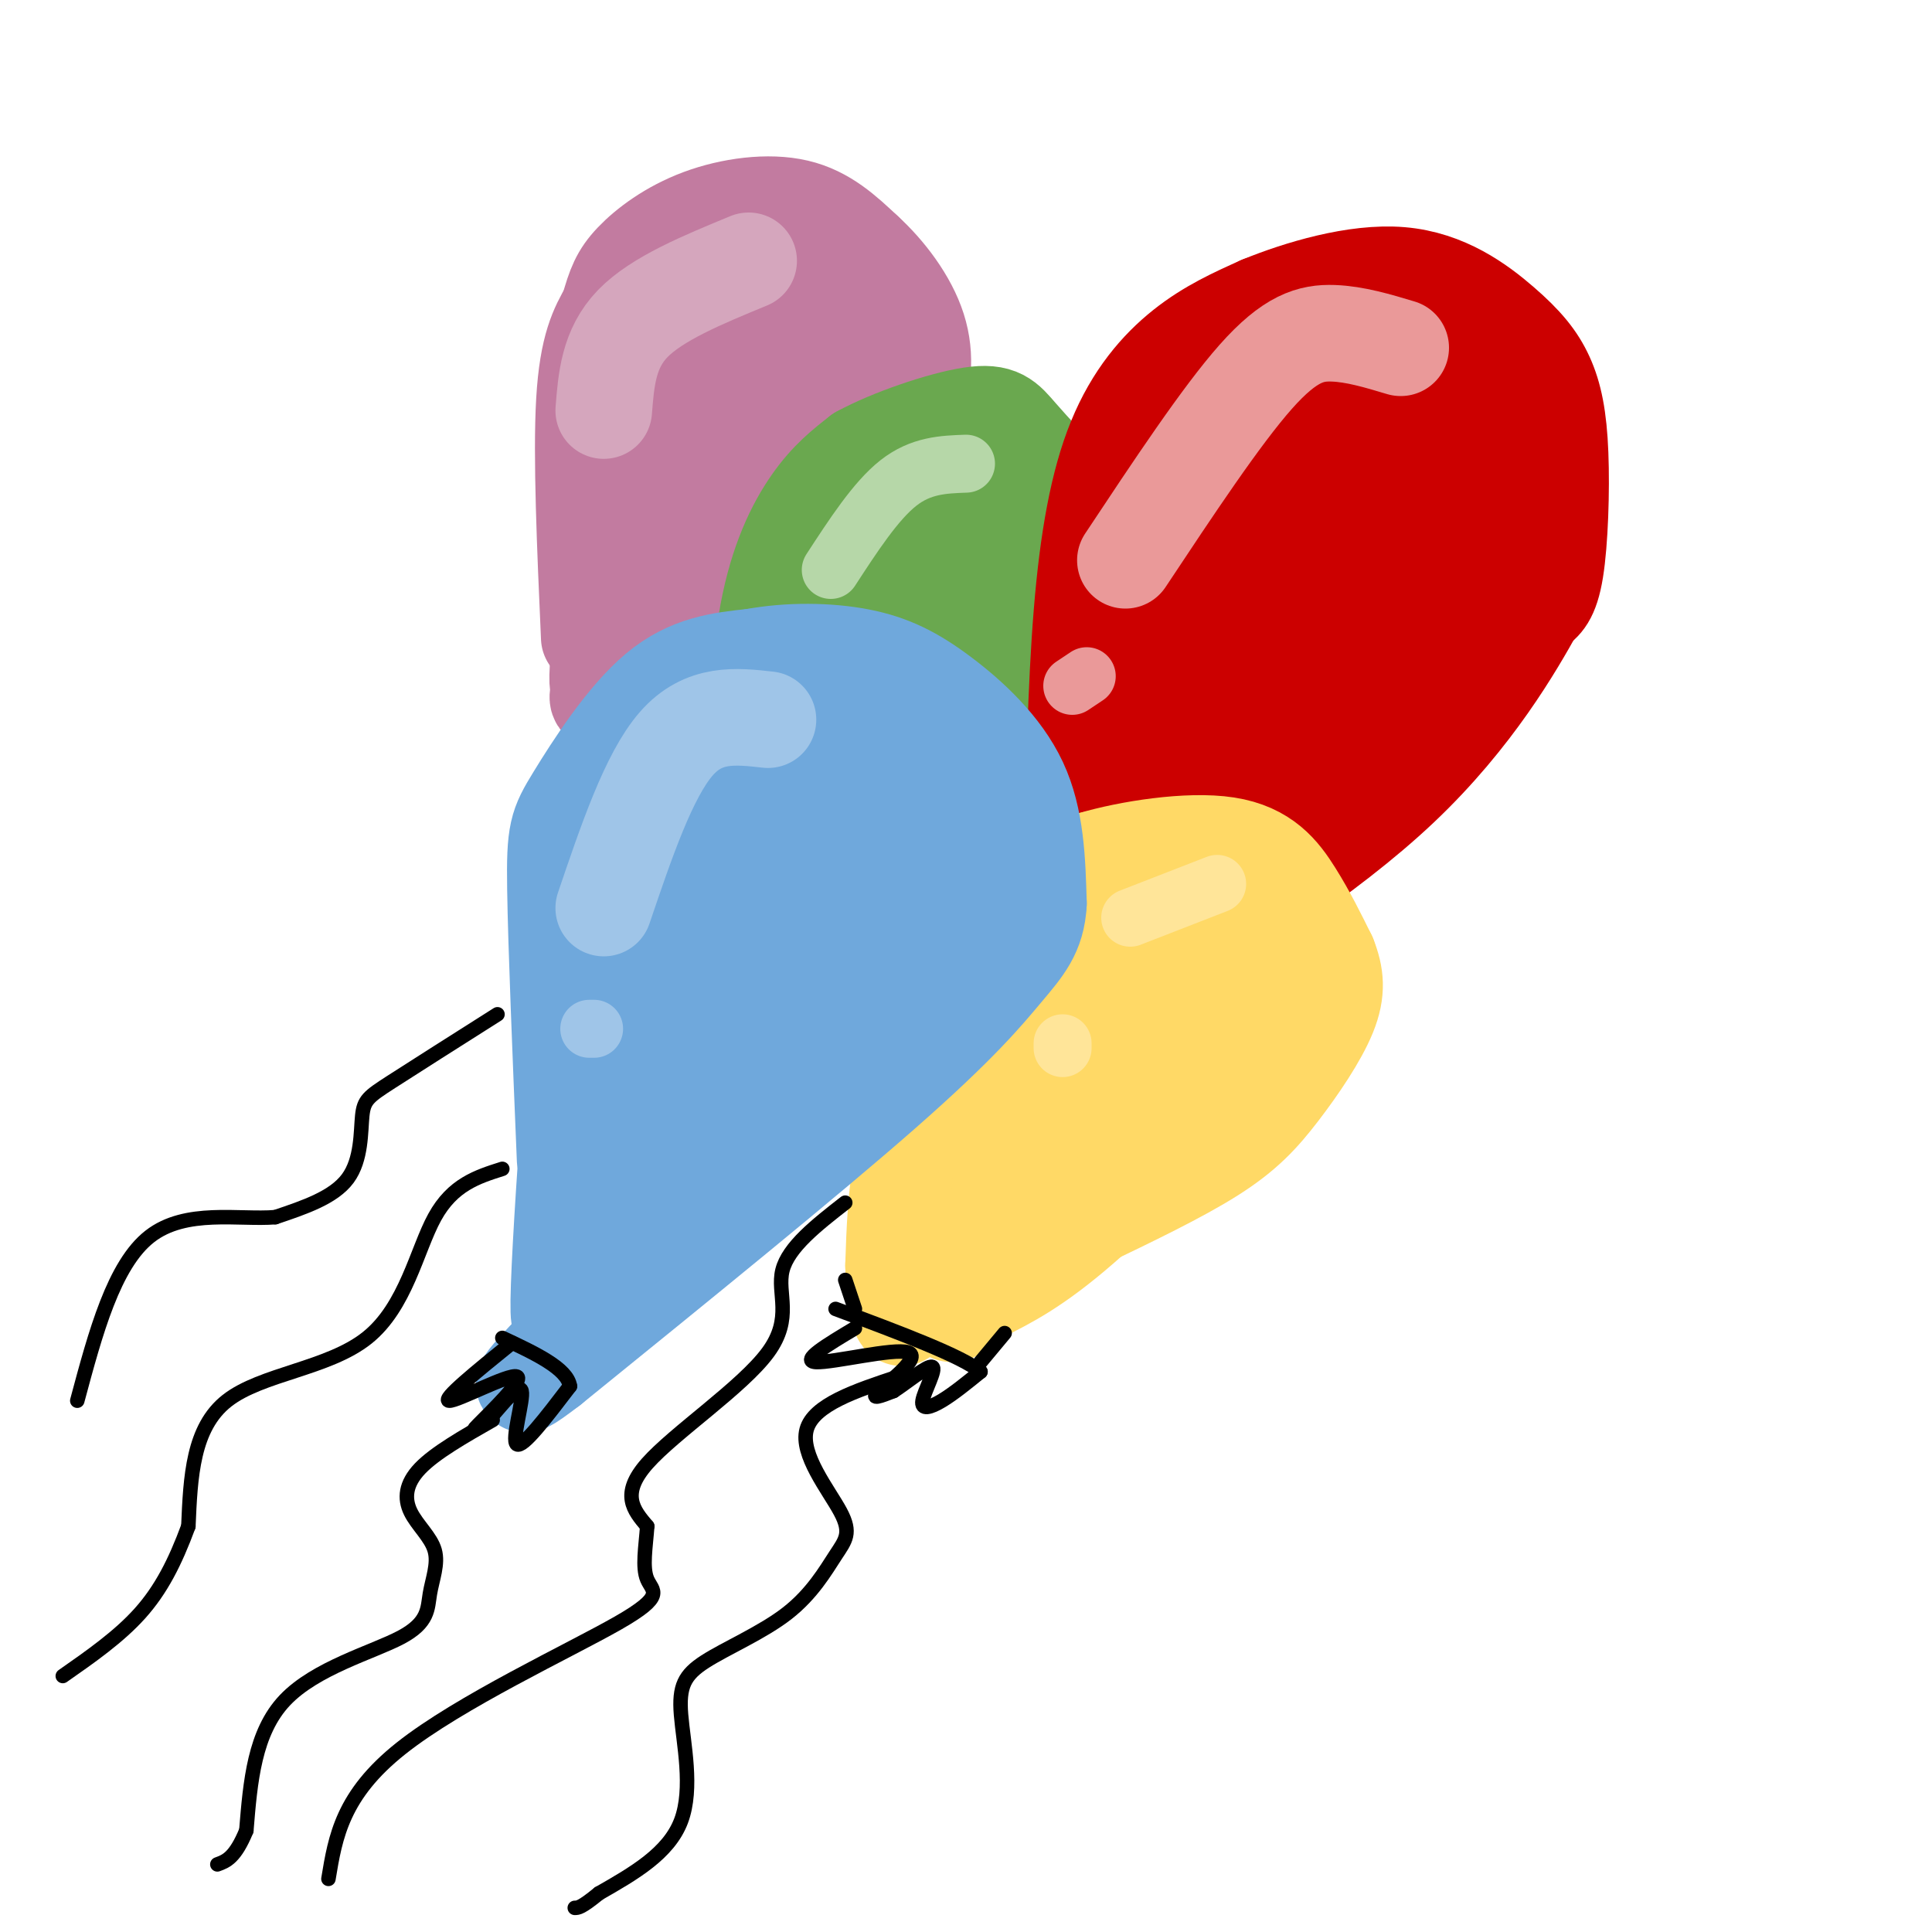 <svg viewBox='0 0 400 400' version='1.1' xmlns='http://www.w3.org/2000/svg' xmlns:xlink='http://www.w3.org/1999/xlink'><g fill='none' stroke='#c27ba0' stroke-width='20' stroke-linecap='round' stroke-linejoin='round'><path d='M122,132c-0.833,-18.833 -1.667,-37.667 -1,-49c0.667,-11.333 2.833,-15.167 5,-19'/><path d='M126,64c1.332,-4.719 2.161,-7.018 5,-10c2.839,-2.982 7.687,-6.649 14,-9c6.313,-2.351 14.089,-3.386 20,-2c5.911,1.386 9.955,5.193 14,9'/><path d='M179,52c4.607,4.179 9.125,10.125 11,16c1.875,5.875 1.107,11.679 -1,17c-2.107,5.321 -5.554,10.161 -9,15'/><path d='M180,100c-5.222,6.778 -13.778,16.222 -23,24c-9.222,7.778 -19.111,13.889 -29,20'/><path d='M128,144c-5.333,2.845 -4.167,-0.042 -4,-1c0.167,-0.958 -0.667,0.012 0,-7c0.667,-7.012 2.833,-22.006 5,-37'/><path d='M129,99c1.134,-9.330 1.468,-14.153 3,-19c1.532,-4.847 4.262,-9.716 7,-13c2.738,-3.284 5.484,-4.981 9,-6c3.516,-1.019 7.801,-1.359 10,-1c2.199,0.359 2.311,1.416 3,5c0.689,3.584 1.955,9.696 -2,21c-3.955,11.304 -13.130,27.801 -19,37c-5.870,9.199 -8.435,11.099 -11,13'/><path d='M129,136c-1.458,-0.616 0.398,-8.656 2,-14c1.602,-5.344 2.949,-7.994 10,-18c7.051,-10.006 19.805,-27.369 25,-33c5.195,-5.631 2.830,0.471 -2,10c-4.830,9.529 -12.126,22.485 -16,29c-3.874,6.515 -4.324,6.590 -6,3c-1.676,-3.590 -4.576,-10.846 -3,-20c1.576,-9.154 7.629,-20.206 12,-26c4.371,-5.794 7.062,-6.329 9,-7c1.938,-0.671 3.125,-1.477 3,2c-0.125,3.477 -1.563,11.239 -3,19'/><path d='M160,81c-2.411,8.231 -6.937,19.308 -8,19c-1.063,-0.308 1.337,-12.001 4,-20c2.663,-7.999 5.590,-12.302 8,-15c2.410,-2.698 4.302,-3.789 6,-2c1.698,1.789 3.201,6.459 1,15c-2.201,8.541 -8.106,20.951 -8,20c0.106,-0.951 6.224,-15.265 9,-21c2.776,-5.735 2.209,-2.890 3,-2c0.791,0.890 2.940,-0.174 2,3c-0.940,3.174 -4.970,10.587 -9,18'/><path d='M168,96c-2.156,4.933 -3.044,8.267 -5,10c-1.956,1.733 -4.978,1.867 -8,2'/></g>
<g fill='none' stroke='#6aa84f' stroke-width='20' stroke-linecap='round' stroke-linejoin='round'><path d='M156,167c0.489,-14.556 0.978,-29.111 3,-40c2.022,-10.889 5.578,-18.111 9,-23c3.422,-4.889 6.711,-7.444 10,-10'/><path d='M178,94c6.286,-3.452 17.000,-7.083 23,-8c6.000,-0.917 7.286,0.881 10,4c2.714,3.119 6.857,7.560 11,12'/><path d='M222,102c2.126,4.753 1.941,10.635 2,14c0.059,3.365 0.362,4.214 -4,10c-4.362,5.786 -13.389,16.510 -20,23c-6.611,6.490 -10.805,8.745 -15,11'/><path d='M185,160c-7.286,7.690 -18.000,21.417 -20,16c-2.000,-5.417 4.714,-29.976 11,-46c6.286,-16.024 12.143,-23.512 18,-31'/><path d='M194,99c3.850,-4.581 4.475,-0.533 4,5c-0.475,5.533 -2.050,12.552 -8,22c-5.950,9.448 -16.275,21.325 -17,19c-0.725,-2.325 8.150,-18.851 15,-28c6.850,-9.149 11.674,-10.919 13,-8c1.326,2.919 -0.846,10.528 -5,18c-4.154,7.472 -10.289,14.807 -13,18c-2.711,3.193 -1.999,2.244 -3,2c-1.001,-0.244 -3.715,0.216 -1,-5c2.715,-5.216 10.857,-16.108 19,-27'/><path d='M198,115c6.966,-8.047 14.881,-14.664 13,-10c-1.881,4.664 -13.559,20.608 -16,24c-2.441,3.392 4.354,-5.768 8,-10c3.646,-4.232 4.142,-3.536 6,-4c1.858,-0.464 5.077,-2.086 2,3c-3.077,5.086 -12.451,16.882 -16,21c-3.549,4.118 -1.275,0.559 1,-3'/><path d='M196,136c-3.000,2.667 -11.000,10.833 -19,19'/></g>
<g fill='none' stroke='#cc0000' stroke-width='20' stroke-linecap='round' stroke-linejoin='round'><path d='M222,180c0.375,-18.839 0.750,-37.679 2,-53c1.250,-15.321 3.375,-27.125 7,-36c3.625,-8.875 8.750,-14.821 14,-19c5.250,-4.179 10.625,-6.589 16,-9'/><path d='M261,63c7.902,-3.223 19.658,-6.782 29,-6c9.342,0.782 16.271,5.903 21,10c4.729,4.097 7.257,7.170 9,11c1.743,3.830 2.700,8.416 3,16c0.300,7.584 -0.057,18.167 -1,24c-0.943,5.833 -2.471,6.917 -4,8'/><path d='M318,126c-4.222,7.600 -12.778,22.600 -28,37c-15.222,14.400 -37.111,28.200 -59,42'/><path d='M231,205c-10.095,7.107 -5.833,3.875 -5,3c0.833,-0.875 -1.762,0.607 -3,-5c-1.238,-5.607 -1.119,-18.304 -1,-31'/><path d='M222,172c0.598,-14.254 2.593,-34.388 7,-50c4.407,-15.612 11.225,-26.703 18,-36c6.775,-9.297 13.507,-16.799 22,-18c8.493,-1.201 18.746,3.900 29,9'/><path d='M298,77c4.753,5.626 2.135,15.193 3,20c0.865,4.807 5.211,4.856 -9,25c-14.211,20.144 -46.980,60.385 -57,66c-10.020,5.615 2.709,-23.396 12,-43c9.291,-19.604 15.146,-29.802 21,-40'/><path d='M268,105c-0.336,-0.903 -11.678,16.839 -19,32c-7.322,15.161 -10.626,27.739 -12,30c-1.374,2.261 -0.818,-5.796 8,-24c8.818,-18.204 25.899,-46.555 24,-46c-1.899,0.555 -22.777,30.015 -31,39c-8.223,8.985 -3.791,-2.504 3,-17c6.791,-14.496 15.940,-31.999 17,-33c1.060,-1.001 -5.970,14.499 -13,30'/><path d='M245,116c-3.035,6.664 -4.124,8.324 -4,5c0.124,-3.324 1.460,-11.633 6,-20c4.540,-8.367 12.286,-16.794 17,-20c4.714,-3.206 6.398,-1.191 1,15c-5.398,16.191 -17.877,46.558 -15,44c2.877,-2.558 21.111,-38.042 29,-52c7.889,-13.958 5.434,-6.391 1,7c-4.434,13.391 -10.848,32.605 -13,34c-2.152,1.395 -0.044,-15.030 3,-26c3.044,-10.970 7.022,-16.485 11,-22'/><path d='M281,81c2.192,-3.697 2.174,-1.940 4,0c1.826,1.940 5.498,4.064 3,18c-2.498,13.936 -11.165,39.683 -16,51c-4.835,11.317 -5.837,8.203 -7,7c-1.163,-1.203 -2.487,-0.496 0,-7c2.487,-6.504 8.785,-20.221 18,-34c9.215,-13.779 21.348,-27.620 17,-17c-4.348,10.620 -25.176,45.702 -33,56c-7.824,10.298 -2.645,-4.189 0,-12c2.645,-7.811 2.756,-8.946 7,-14c4.244,-5.054 12.622,-14.027 21,-23'/><path d='M295,106c4.048,-4.275 3.670,-3.464 5,-3c1.330,0.464 4.370,0.579 -3,14c-7.370,13.421 -25.149,40.146 -25,40c0.149,-0.146 18.225,-27.163 26,-38c7.775,-10.837 5.247,-5.495 5,-10c-0.247,-4.505 1.787,-18.859 3,-24c1.213,-5.141 1.607,-1.071 2,3'/><path d='M308,88c1.730,-0.862 5.054,-4.517 1,6c-4.054,10.517 -15.488,35.207 -22,47c-6.512,11.793 -8.102,10.689 -14,13c-5.898,2.311 -16.104,8.037 -16,8c0.104,-0.037 10.517,-5.839 19,-13c8.483,-7.161 15.037,-15.682 20,-22c4.963,-6.318 8.336,-10.432 10,-15c1.664,-4.568 1.618,-9.591 1,-11c-0.618,-1.409 -1.809,0.795 -3,3'/><path d='M304,104c-7.311,9.978 -24.089,33.422 -34,44c-9.911,10.578 -12.956,8.289 -16,6'/></g>
<g fill='none' stroke='#ffd966' stroke-width='20' stroke-linecap='round' stroke-linejoin='round'><path d='M189,263c-1.780,-11.303 -3.560,-22.606 -2,-34c1.560,-11.394 6.459,-22.879 11,-30c4.541,-7.121 8.722,-9.879 13,-13c4.278,-3.121 8.651,-6.606 15,-8c6.349,-1.394 14.675,-0.697 23,0'/><path d='M249,178c5.411,1.405 7.439,4.918 9,8c1.561,3.082 2.656,5.733 3,11c0.344,5.267 -0.061,13.149 -7,24c-6.939,10.851 -20.411,24.672 -30,33c-9.589,8.328 -15.294,11.164 -21,14'/><path d='M203,268c-4.502,3.172 -5.258,4.103 -6,4c-0.742,-0.103 -1.469,-1.240 -2,-5c-0.531,-3.760 -0.864,-10.142 0,-17c0.864,-6.858 2.925,-14.193 6,-22c3.075,-7.807 7.164,-16.088 13,-22c5.836,-5.912 13.418,-9.456 21,-13'/><path d='M235,193c4.893,-2.249 6.625,-1.373 7,3c0.375,4.373 -0.606,12.243 -6,23c-5.394,10.757 -15.202,24.401 -23,32c-7.798,7.599 -13.587,9.152 -18,11c-4.413,1.848 -7.451,3.990 1,-10c8.451,-13.990 28.391,-44.113 35,-51c6.609,-6.887 -0.112,9.461 -6,21c-5.888,11.539 -10.944,18.270 -16,25'/><path d='M209,247c-4.252,4.199 -6.883,2.196 -9,-1c-2.117,-3.196 -3.721,-7.586 -2,-14c1.721,-6.414 6.767,-14.851 12,-21c5.233,-6.149 10.654,-10.009 15,-13c4.346,-2.991 7.616,-5.114 7,0c-0.616,5.114 -5.118,17.464 -10,26c-4.882,8.536 -10.144,13.257 -14,15c-3.856,1.743 -6.307,0.508 -7,-3c-0.693,-3.508 0.374,-9.288 4,-17c3.626,-7.712 9.813,-17.356 16,-27'/><path d='M221,192c-1.810,-1.274 -14.333,9.042 -22,19c-7.667,9.958 -10.476,19.560 -12,28c-1.524,8.440 -1.762,15.720 -2,23'/><path d='M185,262c0.182,7.022 1.636,13.078 2,10c0.364,-3.078 -0.364,-15.290 0,-25c0.364,-9.710 1.818,-16.917 6,-26c4.182,-9.083 11.091,-20.041 18,-31'/><path d='M211,190c4.686,-7.214 7.400,-9.748 15,-12c7.600,-2.252 20.085,-4.222 28,-3c7.915,1.222 11.262,5.635 14,10c2.738,4.365 4.869,8.683 7,13'/><path d='M275,198c1.552,3.922 1.931,7.226 0,12c-1.931,4.774 -6.174,11.016 -10,16c-3.826,4.984 -7.236,8.710 -14,13c-6.764,4.290 -16.882,9.145 -27,14'/><path d='M224,253c-9.833,5.000 -20.917,10.500 -32,16'/></g>
<g fill='none' stroke='#6fa8dc' stroke-width='20' stroke-linecap='round' stroke-linejoin='round'><path d='M117,240c-0.911,-22.131 -1.821,-44.262 -2,-56c-0.179,-11.738 0.375,-13.083 4,-19c3.625,-5.917 10.321,-16.405 17,-22c6.679,-5.595 13.339,-6.298 20,-7'/><path d='M156,136c7.289,-1.360 15.510,-1.262 22,0c6.490,1.262 11.247,3.686 17,8c5.753,4.314 12.501,10.518 16,18c3.499,7.482 3.750,16.241 4,25'/><path d='M215,187c-0.298,6.226 -3.042,9.292 -7,14c-3.958,4.708 -9.131,11.060 -25,25c-15.869,13.940 -42.435,35.470 -69,57'/><path d='M114,283c-10.833,8.333 -3.417,0.667 4,-7'/><path d='M121,188c-3.167,43.000 -6.333,86.000 -5,85c1.333,-1.000 7.167,-46.000 13,-91'/><path d='M129,182c3.604,-20.281 6.114,-25.484 8,-23c1.886,2.484 3.148,12.655 0,36c-3.148,23.345 -10.706,59.864 -13,63c-2.294,3.136 0.677,-27.110 4,-46c3.323,-18.890 6.999,-26.425 11,-35c4.001,-8.575 8.327,-18.189 11,-23c2.673,-4.811 3.691,-4.820 5,-5c1.309,-0.180 2.907,-0.533 4,3c1.093,3.533 1.679,10.951 -5,30c-6.679,19.049 -20.623,49.728 -26,58c-5.377,8.272 -2.189,-5.864 1,-20'/><path d='M129,220c3.869,-11.507 13.041,-30.274 21,-43c7.959,-12.726 14.706,-19.412 18,-22c3.294,-2.588 3.136,-1.078 2,5c-1.136,6.078 -3.252,16.723 -12,35c-8.748,18.277 -24.130,44.184 -29,49c-4.870,4.816 0.771,-11.461 5,-21c4.229,-9.539 7.045,-12.341 15,-20c7.955,-7.659 21.050,-20.177 29,-28c7.950,-7.823 10.756,-10.952 1,5c-9.756,15.952 -32.073,50.986 -41,64c-8.927,13.014 -4.463,4.007 0,-5'/><path d='M138,239c11.692,-12.218 40.922,-40.262 51,-51c10.078,-10.738 1.003,-4.168 -6,2c-7.003,6.168 -11.934,11.935 -18,20c-6.066,8.065 -13.266,18.429 -13,21c0.266,2.571 7.999,-2.651 16,-13c8.001,-10.349 16.269,-25.825 20,-35c3.731,-9.175 2.923,-12.050 1,-14c-1.923,-1.950 -4.962,-2.975 -8,-4'/><path d='M181,165c-5.764,-2.957 -16.174,-8.350 -17,-11c-0.826,-2.650 7.933,-2.556 13,-2c5.067,0.556 6.441,1.573 9,3c2.559,1.427 6.303,3.265 9,8c2.697,4.735 4.349,12.368 6,20'/><path d='M201,183c1.187,4.030 1.156,4.107 0,6c-1.156,1.893 -3.437,5.604 -11,14c-7.563,8.396 -20.409,21.477 -18,15c2.409,-6.477 20.072,-32.513 23,-35c2.928,-2.487 -8.878,18.575 -17,30c-8.122,11.425 -12.561,13.212 -17,15'/><path d='M161,228c-4.667,3.500 -7.833,4.750 -11,6'/></g>
<g fill='none' stroke='#9fc5e8' stroke-width='20' stroke-linecap='round' stroke-linejoin='round'><path d='M159,149c-6.667,-0.750 -13.333,-1.500 -19,5c-5.667,6.500 -10.333,20.250 -15,34'/></g>
<g fill='none' stroke='#d5a6bd' stroke-width='20' stroke-linecap='round' stroke-linejoin='round'><path d='M155,54c-9.500,3.917 -19.000,7.833 -24,13c-5.000,5.167 -5.500,11.583 -6,18'/></g>
<g fill='none' stroke='#ea9999' stroke-width='20' stroke-linecap='round' stroke-linejoin='round'><path d='M290,72c-4.733,-1.422 -9.467,-2.844 -14,-3c-4.533,-0.156 -8.867,0.956 -16,9c-7.133,8.044 -17.067,23.022 -27,38'/></g>
<g fill='none' stroke='#b6d7a8' stroke-width='12' stroke-linecap='round' stroke-linejoin='round'><path d='M200,96c-4.667,0.167 -9.333,0.333 -14,4c-4.667,3.667 -9.333,10.833 -14,18'/></g>
<g fill='none' stroke='#ffe599' stroke-width='12' stroke-linecap='round' stroke-linejoin='round'><path d='M252,183c0.000,0.000 -18.000,7.000 -18,7'/><path d='M220,216c0.000,0.000 0.000,1.000 0,1'/></g>
<g fill='none' stroke='#ea9999' stroke-width='12' stroke-linecap='round' stroke-linejoin='round'><path d='M225,140c0.000,0.000 -3.000,2.000 -3,2'/></g>
<g fill='none' stroke='#9fc5e8' stroke-width='12' stroke-linecap='round' stroke-linejoin='round'><path d='M123,213c0.000,0.000 -1.000,0.000 -1,0'/></g>
<g fill='none' stroke='#000000' stroke-width='3' stroke-linecap='round' stroke-linejoin='round'><path d='M106,278c-7.333,5.946 -14.667,11.893 -13,12c1.667,0.107 12.333,-5.625 14,-5c1.667,0.625 -5.667,7.607 -8,10c-2.333,2.393 0.333,0.196 3,-2'/><path d='M102,293c2.012,-2.238 5.542,-6.833 6,-5c0.458,1.833 -2.155,10.095 -1,11c1.155,0.905 6.077,-5.548 11,-12'/><path d='M118,287c-0.500,-3.667 -7.250,-6.833 -14,-10'/><path d='M102,294c-5.954,3.392 -11.907,6.784 -15,10c-3.093,3.216 -3.325,6.255 -2,9c1.325,2.745 4.206,5.194 5,8c0.794,2.806 -0.498,5.969 -1,9c-0.502,3.031 -0.212,5.932 -6,9c-5.788,3.068 -17.654,6.305 -24,13c-6.346,6.695 -7.173,16.847 -8,27'/><path d='M51,379c-2.333,5.667 -4.167,6.333 -6,7'/><path d='M177,275c-5.726,3.423 -11.452,6.845 -8,7c3.452,0.155 16.083,-2.958 19,-2c2.917,0.958 -3.881,5.988 -6,8c-2.119,2.012 0.440,1.006 3,0'/><path d='M185,288c2.435,-1.537 7.024,-5.381 8,-5c0.976,0.381 -1.660,4.987 -2,7c-0.340,2.013 1.617,1.432 4,0c2.383,-1.432 5.191,-3.716 8,-6'/><path d='M203,284c-3.667,-3.167 -16.833,-8.083 -30,-13'/><path d='M186,285c-8.806,2.918 -17.611,5.835 -19,11c-1.389,5.165 4.640,12.576 7,17c2.360,4.424 1.051,5.861 -1,9c-2.051,3.139 -4.845,7.979 -10,12c-5.155,4.021 -12.670,7.222 -17,10c-4.330,2.778 -5.473,5.133 -5,11c0.473,5.867 2.564,15.248 0,22c-2.564,6.752 -9.782,10.876 -17,15'/><path d='M124,392c-3.667,3.000 -4.333,3.000 -5,3'/><path d='M103,210c-8.619,5.464 -17.238,10.929 -22,14c-4.762,3.071 -5.667,3.750 -6,7c-0.333,3.250 -0.095,9.071 -3,13c-2.905,3.929 -8.952,5.964 -15,8'/><path d='M57,252c-7.444,0.622 -18.556,-1.822 -26,4c-7.444,5.822 -11.222,19.911 -15,34'/><path d='M175,249c-5.899,4.601 -11.798,9.202 -13,14c-1.202,4.798 2.292,9.792 -3,17c-5.292,7.208 -19.369,16.631 -25,23c-5.631,6.369 -2.815,9.685 0,13'/><path d='M134,316c-0.306,4.285 -1.072,8.499 0,11c1.072,2.501 3.981,3.289 -6,9c-9.981,5.711 -32.852,16.346 -45,26c-12.148,9.654 -13.574,18.327 -15,27'/><path d='M104,242c-5.149,1.631 -10.298,3.262 -14,10c-3.702,6.738 -5.958,18.583 -14,25c-8.042,6.417 -21.869,7.405 -29,13c-7.131,5.595 -7.565,15.798 -8,26'/><path d='M39,316c-2.756,7.467 -5.644,13.133 -10,18c-4.356,4.867 -10.178,8.933 -16,13'/><path d='M203,282c0.000,0.000 5.000,-6.000 5,-6'/><path d='M177,271c0.000,0.000 -2.000,-6.000 -2,-6'/></g>
</svg>